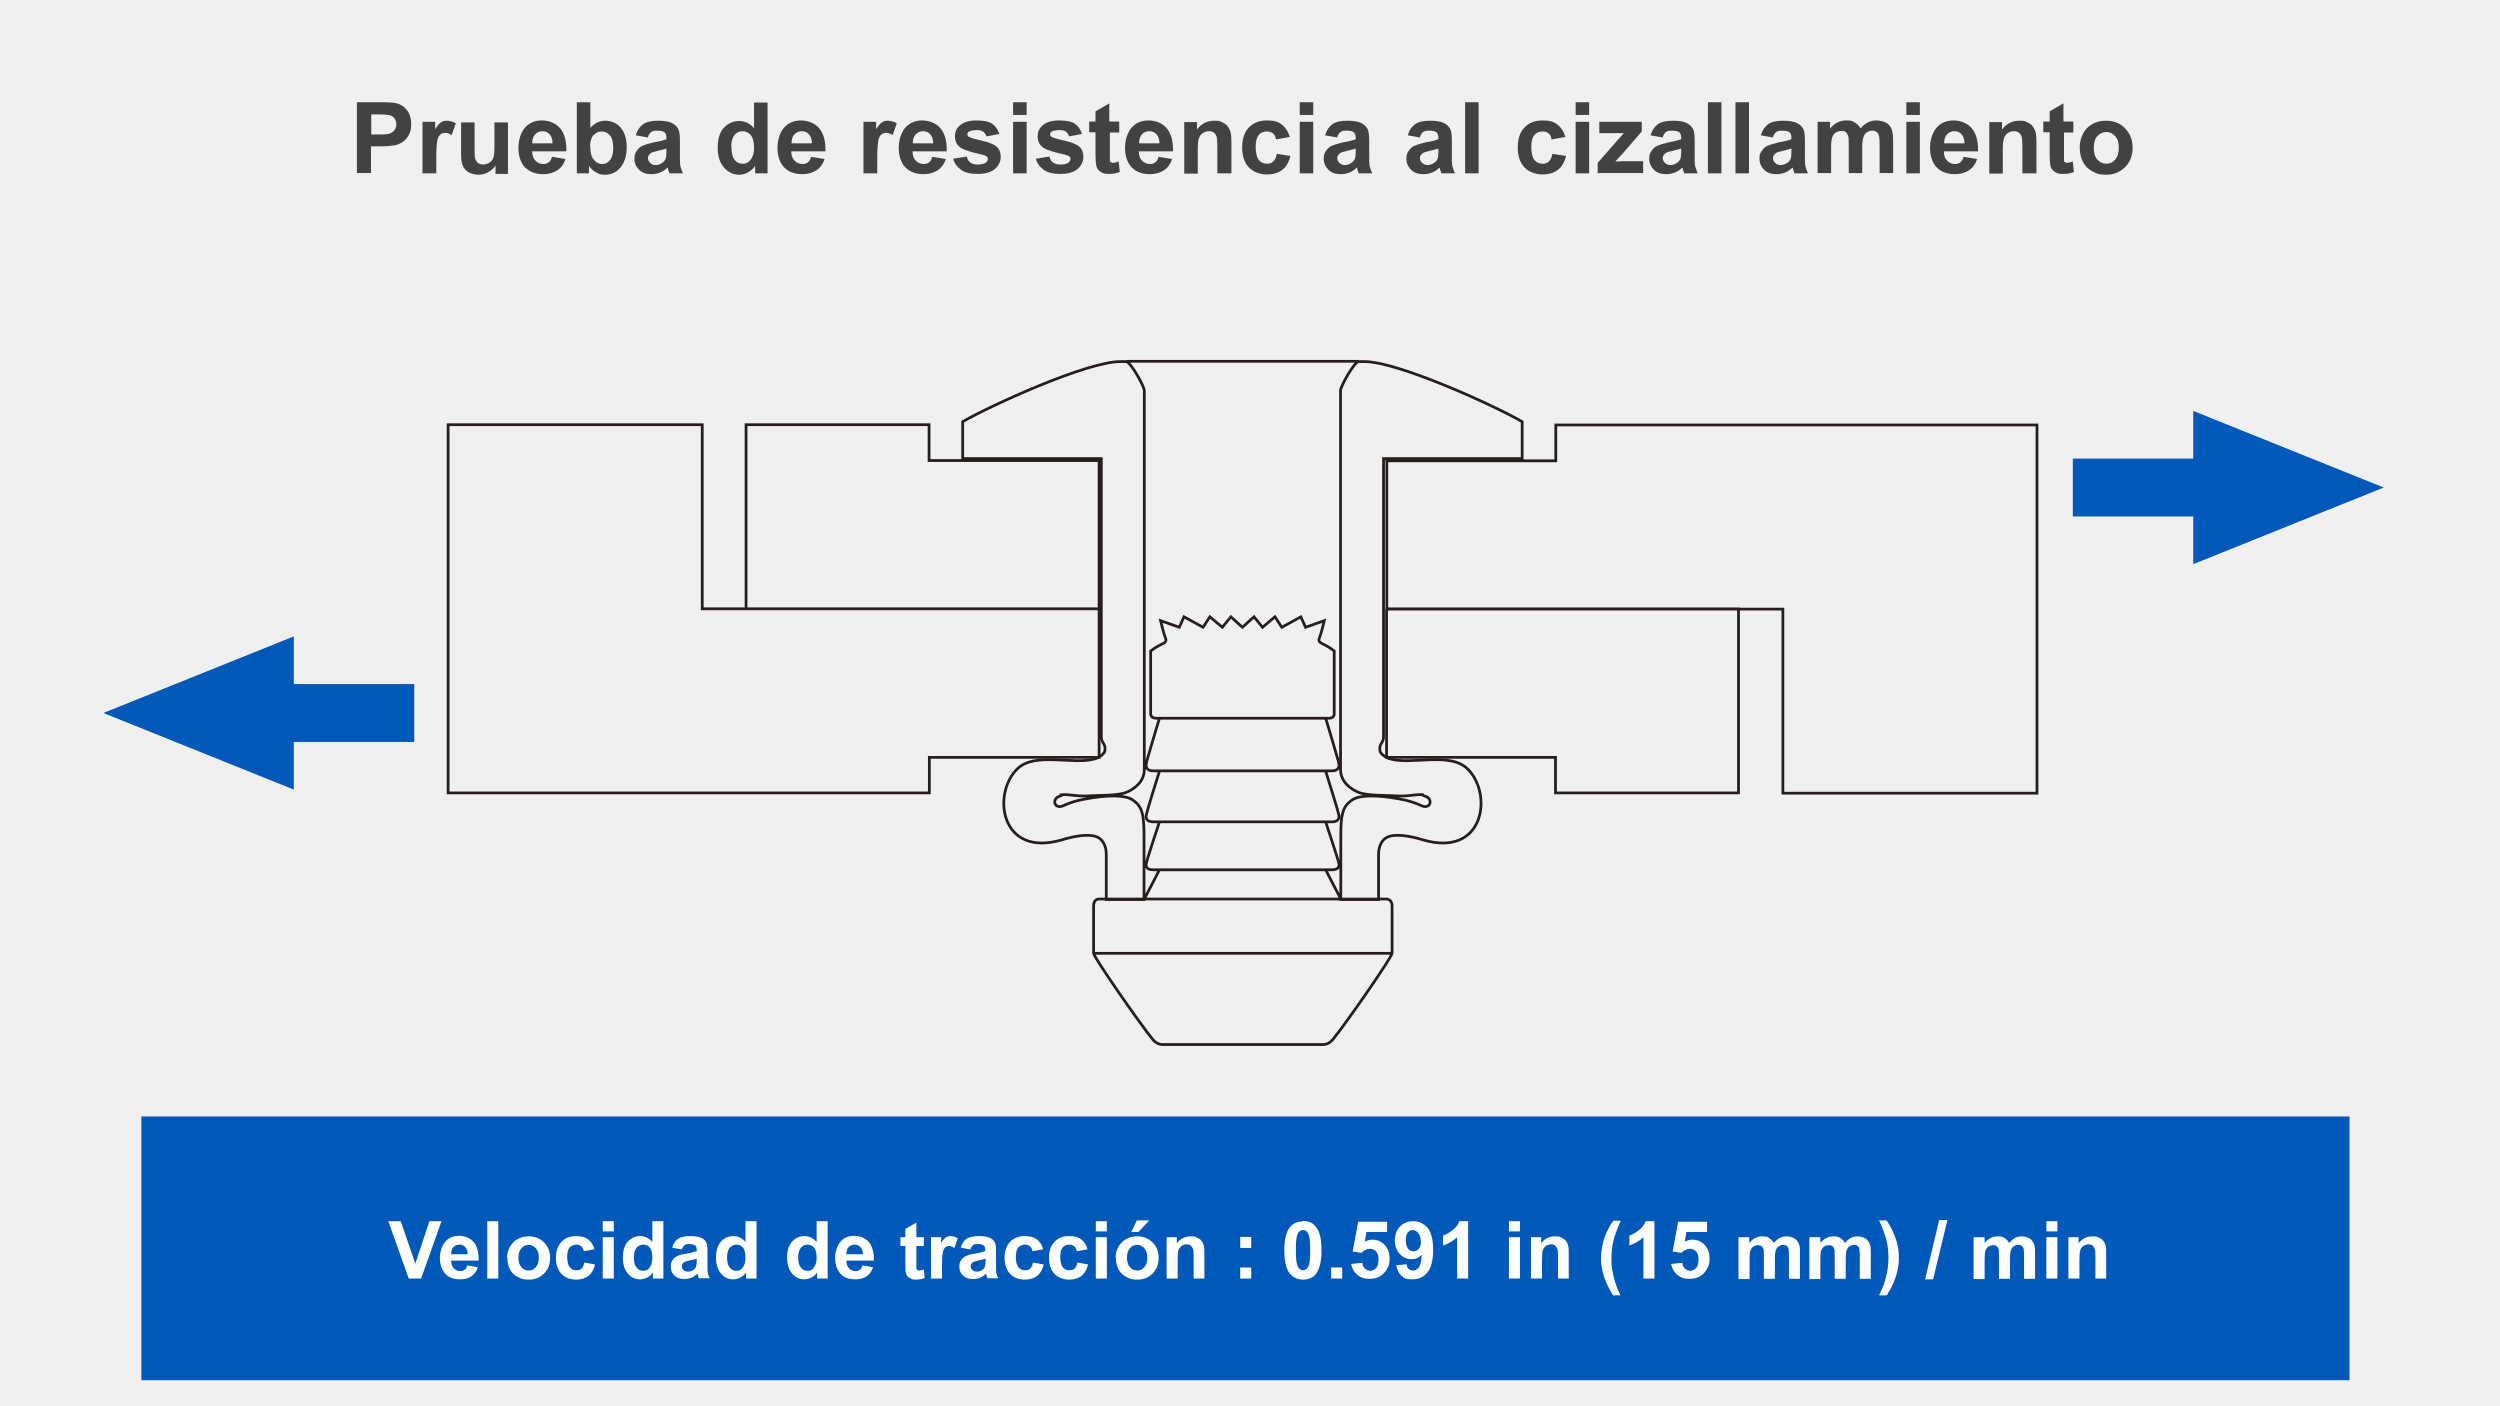 <?xml version="1.0" encoding="UTF-8"?>
<svg id="_レイヤー_1" data-name="レイヤー_1" xmlns="http://www.w3.org/2000/svg" version="1.1" viewBox="0 0 907.1 510.2">
  <!-- Generator: Adobe Illustrator 30.0.0, SVG Export Plug-In . SVG Version: 2.1.1 Build 123)  -->
  <defs>
    <style>
      .st0 {
        fill: #fff;
      }

      .st1 {
        fill: #f0f0f0;
      }

      .st2, .st3 {
        fill: none;
        stroke: #251e1c;
      }

      .st4 {
        fill: #424242;
      }

      .st3 {
        stroke-miterlimit: 10;
      }

      .st5 {
        fill: #0058b9;
      }
    </style>
  </defs>
  <g id="_レイヤー_2">
    <rect class="st1" y="0" width="907.1" height="510.2"/>
  </g>
  <g id="_レイヤー_11" data-name="_レイヤー_1">
    <g>
      <path class="st2" d="M337.1,167.1v-13h-66.4v66.8h128.1v-53.8h-61.7ZM564.5,154.2v13h-61.3v53.8h143.7v66.8h92.2v-133.6h-174.6ZM254.8,220.9v-66.8h-92.2v133.6h174.6v-12.9h61.6v-53.9h-144ZM503.1,220.9v53.9h61.3v12.9h66.4v-66.8h-127.8,0Z"/>
      <polygon class="st5" points="795.8 204.7 864.9 176.9 795.8 149.1 795.8 166.4 752.1 166.4 752.1 187.4 795.8 187.4 795.8 204.7"/>
      <polygon class="st5" points="106.6 230.9 37.5 258.7 106.6 286.5 106.6 269.2 150.3 269.2 150.3 248.2 106.6 248.2 106.6 230.9"/>
    </g>
  </g>
  <g id="_レイヤー_3">
    <path class="st3" d="M420.7,315.6l-5.5,10.6M420.7,298.2s-4.5,13.5-4.8,15.1.7,2.3,2.6,2.3h32.4M420.7,279.8s-4.5,14.3-4.8,15.9c-.3,1.7.7,2.5,2.6,2.5h32.4M420.7,260.6s-4.5,14.8-4.8,16.5.7,2.6,2.6,2.6h32.4M385.1,288.4c2.3-.4,5.3.6,9.1.4,4.7-.3,11.6,0,14.7-1.4,2.5-1.1,6.3-3.6,6.3-8.2v-137.5c0-1.5-5-10.5-6.6-10.5h-2.1c-12.2,0-47.4,16.1-57.2,21.8v13.4h50.3v101c0,2.3,1.7,2.3,1.3,5-.1,1-1.9,2.4-3.5,2.9-7.7,2.4-21.7-2.6-28.2,3.6-9.4,9-6.3,32.5,16.2,25.8,4.9-1.5,9.2-2,11.9-1.3,2.7.7,4.1,3.4,4.1,6.6v16.4h13.7v-22.9c0-8-.6-10.9-4.2-13.3-2.7-1.8-9-1.8-17.1-.3-3.5.6-5.9,1.5-7.9,2.4-1.9.9-3.2,0-3.2-1.3s1.1-2,2.3-2.3h0v-.3ZM450.9,326.2h-52.1c-1,0-2,.7-2,2.5v17.2c0,1.3,16.1,24.6,21.5,31.3.9,1.1,2.2,1.8,3.5,1.8h29.2M408.6,131.1h42.3M450.9,326.2h52.1c1,0,2.1.7,2.1,2.5v17.2c0,1.3-16.1,24.6-21.5,31.3-.9,1.1-2.2,1.8-3.5,1.8h-29.2M516.6,288.4c-2.3-.4-5.3.6-9.2.4-4.7-.3-11.6,0-14.7-1.4-2.5-1.1-6.3-3.6-6.3-8.2v-137.5c0-1.5,5-10.5,6.6-10.5h2.1c12.2,0,47.4,16.1,57.2,21.8v13.4h-50.3v101c0,2.3-1.7,2.3-1.3,5,.1,1,1.9,2.4,3.5,2.9,7.7,2.4,21.7-2.6,28.2,3.6,9.4,9,6.3,32.5-16.2,25.8-4.9-1.5-9.2-2-11.9-1.3-2.7.7-4.1,3.4-4.1,6.6v16.4h-13.7v-22.9c0-8,.6-10.9,4.2-13.3,2.7-1.8,9-1.8,17.1-.3,3.5.6,5.9,1.5,7.9,2.4,1.9.9,3.2,0,3.2-1.3s-1.1-2-2.3-2.3h0v-.3ZM450.9,260.6h31.3c.8,0,1.9-.2,1.9-1.7v-22.7c-4.4-3.5-6.5-2.3-5.1-5.5.4-.9,1.5-5.5,1.5-5.5l-6.8,2.4-1.7-3.8-6.9,3.8-2.5-3.8-4.5,3.8-3.1-3.8-4.2,3.8-4.2-3.8-3.1,3.8-4.5-3.8-2.5,3.8-6.9-3.8-1.7,3.8-6.8-2.4s1.1,4.5,1.5,5.5c1.4,3.3-.6,2-5.1,5.5v22.7c0,1.4,1.2,1.7,1.9,1.7h31.5ZM481,260.6s4.5,14.8,4.8,16.5-.7,2.6-2.6,2.6h-32.3M481,279.8s4.5,14.3,4.8,15.9c.3,1.7-.7,2.5-2.6,2.5h-32.3M481,298.2s4.5,13.5,4.8,15.1-.7,2.3-2.6,2.3h-32.3M481,315.6l5.5,10.6M493.1,131.1h-42.3M396.7,345.9h54.2M505,345.9h-54.2"/>
  </g>
  <g id="_レイヤー_4">
    <rect class="st5" x="51.3" y="405.1" width="801.2" height="95.7"/>
  </g>
  <g>
    <path class="st0" d="M148.3,463.9l-7.4-20.8h4.5l5.3,15.4,5.1-15.4h4.4l-7.4,20.8h-4.5Z"/>
    <path class="st0" d="M169.4,459.1l4,.7c-.5,1.5-1.3,2.6-2.4,3.3-1.1.8-2.5,1.1-4.1,1.1-2.6,0-4.6-.9-5.8-2.6-1-1.4-1.5-3.1-1.5-5.2s.7-4.4,2-5.9,3-2.1,4.9-2.1,4,.7,5.3,2.2,1.9,3.7,1.9,6.8h-10c0,1.2.3,2.1,1,2.8s1.4,1,2.3,1,1.1-.2,1.6-.5.7-.9,1-1.6ZM169.7,455.1c0-1.2-.3-2-.9-2.6s-1.3-.9-2.1-.9-1.6.3-2.2.9-.8,1.5-.8,2.6h5.9Z"/>
    <path class="st0" d="M176.8,463.9v-20.8h4v20.8h-4Z"/>
    <path class="st0" d="M184,456.2c0-1.3.3-2.6,1-3.8.7-1.2,1.6-2.2,2.8-2.8,1.2-.7,2.5-1,4-1,2.3,0,4.1.7,5.6,2.2s2.2,3.3,2.2,5.6-.7,4.2-2.2,5.7c-1.5,1.5-3.3,2.2-5.5,2.2s-2.7-.3-3.9-.9c-1.3-.6-2.2-1.5-2.9-2.7-.7-1.2-1-2.7-1-4.4ZM188.1,456.4c0,1.5.4,2.6,1.1,3.4s1.6,1.2,2.6,1.2,1.9-.4,2.6-1.2c.7-.8,1.1-1.9,1.1-3.5s-.4-2.6-1.1-3.4c-.7-.8-1.6-1.2-2.6-1.2s-1.9.4-2.6,1.2-1.1,1.9-1.1,3.4Z"/>
    <path class="st0" d="M215.7,453.3l-3.9.7c-.1-.8-.4-1.4-.9-1.8-.5-.4-1.1-.6-1.8-.6s-1.8.3-2.4,1c-.6.7-.9,1.8-.9,3.4s.3,3,.9,3.8c.6.7,1.4,1.1,2.4,1.1s1.4-.2,1.9-.6.8-1.2,1-2.2l3.9.7c-.4,1.8-1.2,3.1-2.3,4.1-1.2.9-2.7,1.4-4.6,1.4s-4-.7-5.3-2.1c-1.3-1.4-2-3.3-2-5.8s.7-4.4,2-5.8,3.1-2.1,5.3-2.1,3.3.4,4.4,1.2c1.1.8,1.9,2,2.3,3.6Z"/>
    <path class="st0" d="M218.7,446.8v-3.7h4v3.7h-4ZM218.7,463.9v-15h4v15h-4Z"/>
    <path class="st0" d="M240.6,463.9h-3.7v-2.2c-.6.9-1.3,1.5-2.2,1.9-.8.4-1.7.6-2.5.6-1.7,0-3.2-.7-4.4-2.1-1.2-1.4-1.8-3.3-1.8-5.8s.6-4.5,1.8-5.8,2.7-2,4.5-2,3.1.7,4.4,2.1v-7.5h4v20.8ZM230,456c0,1.6.2,2.8.7,3.5.6,1,1.5,1.6,2.7,1.6s1.7-.4,2.3-1.2c.6-.8,1-1.9,1-3.5s-.3-3-.9-3.7-1.4-1.1-2.4-1.1-1.7.4-2.4,1.1c-.6.8-1,1.9-1,3.4Z"/>
    <path class="st0" d="M247.5,453.4l-3.6-.7c.4-1.5,1.1-2.5,2.1-3.2s2.5-1,4.4-1,3.1.2,4,.6,1.5,1,1.8,1.6c.4.6.5,1.8.5,3.6v4.6c0,1.3,0,2.3.1,2.9.1.6.4,1.3.7,2h-3.9c-.1-.3-.2-.7-.4-1.2,0-.2-.1-.4-.1-.5-.7.7-1.4,1.2-2.2,1.5-.8.3-1.6.5-2.5.5-1.5,0-2.8-.4-3.7-1.3-.9-.8-1.3-1.9-1.3-3.2s.2-1.6.6-2.3c.4-.7,1-1.2,1.7-1.5.7-.4,1.8-.7,3.2-.9,1.9-.3,3.1-.7,3.9-1v-.4c0-.8-.2-1.3-.6-1.6-.4-.3-1.1-.5-2.1-.5s-1.3.1-1.7.4-.7.8-1,1.5ZM252.8,456.7c-.5.2-1.3.4-2.4.6-1.1.2-1.8.5-2.2.7-.5.4-.8.8-.8,1.4s.2,1,.6,1.4c.4.4.9.6,1.6.6s1.4-.2,2.1-.7c.5-.4.8-.8.9-1.3.1-.3.2-1,.2-1.9v-.8Z"/>
    <path class="st0" d="M274.4,463.9h-3.7v-2.2c-.6.9-1.3,1.5-2.2,1.9-.8.4-1.7.6-2.5.6-1.7,0-3.2-.7-4.4-2.1-1.2-1.4-1.8-3.3-1.8-5.8s.6-4.5,1.8-5.8,2.7-2,4.5-2,3.1.7,4.4,2.1v-7.5h4v20.8ZM263.8,456c0,1.6.2,2.8.7,3.5.6,1,1.5,1.6,2.7,1.6s1.7-.4,2.3-1.2c.6-.8,1-1.9,1-3.5s-.3-3-.9-3.7-1.4-1.1-2.4-1.1-1.7.4-2.4,1.1c-.6.8-1,1.9-1,3.4Z"/>
    <path class="st0" d="M300.2,463.9h-3.7v-2.2c-.6.9-1.3,1.5-2.2,1.9-.8.4-1.7.6-2.5.6-1.7,0-3.2-.7-4.4-2.1-1.2-1.4-1.8-3.3-1.8-5.8s.6-4.5,1.8-5.8,2.7-2,4.5-2,3.1.7,4.4,2.1v-7.5h4v20.8ZM289.6,456c0,1.6.2,2.8.7,3.5.6,1,1.5,1.6,2.7,1.6s1.7-.4,2.3-1.2c.6-.8,1-1.9,1-3.5s-.3-3-.9-3.7-1.4-1.1-2.4-1.1-1.7.4-2.4,1.1c-.6.8-1,1.9-1,3.4Z"/>
    <path class="st0" d="M312.8,459.1l4,.7c-.5,1.5-1.3,2.6-2.4,3.3-1.1.8-2.5,1.1-4.1,1.1-2.6,0-4.6-.9-5.8-2.6-1-1.4-1.5-3.1-1.5-5.2s.7-4.4,2-5.9,3-2.1,4.9-2.1,4,.7,5.3,2.2,1.9,3.7,1.9,6.8h-10c0,1.2.3,2.1,1,2.8s1.4,1,2.3,1,1.1-.2,1.6-.5.7-.9,1-1.6ZM313.1,455.1c0-1.2-.3-2-.9-2.6s-1.3-.9-2.1-.9-1.6.3-2.2.9-.8,1.5-.8,2.6h5.9Z"/>
    <path class="st0" d="M335.2,448.9v3.2h-2.7v6.1c0,1.2,0,1.9,0,2.1,0,.2.2.4.4.5.2.1.4.2.7.2s.9-.1,1.6-.4l.3,3.1c-.9.4-2,.6-3.1.6s-1.4-.1-1.9-.4c-.6-.2-1-.6-1.3-.9-.3-.4-.5-.9-.6-1.5,0-.5-.1-1.4-.1-2.8v-6.6h-1.8v-3.2h1.8v-3l4-2.3v5.3h2.7Z"/>
    <path class="st0" d="M341.8,463.9h-4v-15h3.7v2.1c.6-1,1.2-1.7,1.7-2,.5-.3,1.1-.5,1.7-.5s1.8.2,2.6.8l-1.2,3.5c-.7-.4-1.3-.7-1.9-.7s-1,.2-1.4.5-.7.9-.9,1.7c-.2.8-.3,2.5-.3,5v4.6Z"/>
    <path class="st0" d="M352.2,453.4l-3.6-.7c.4-1.5,1.1-2.5,2.1-3.2s2.5-1,4.4-1,3.1.2,4,.6,1.5,1,1.8,1.6c.4.6.5,1.8.5,3.6v4.6c0,1.3,0,2.3.1,2.9.1.6.4,1.3.7,2h-3.9c-.1-.3-.2-.7-.4-1.2,0-.2-.1-.4-.1-.5-.7.7-1.4,1.2-2.2,1.5-.8.3-1.6.5-2.5.5-1.5,0-2.8-.4-3.7-1.3-.9-.8-1.3-1.9-1.3-3.2s.2-1.6.6-2.3c.4-.7,1-1.2,1.7-1.5.7-.4,1.8-.7,3.2-.9,1.9-.3,3.1-.7,3.9-1v-.4c0-.8-.2-1.3-.6-1.6-.4-.3-1.1-.5-2.1-.5s-1.3.1-1.7.4-.7.8-1,1.5ZM357.6,456.7c-.5.2-1.3.4-2.4.6-1.1.2-1.8.5-2.2.7-.5.4-.8.8-.8,1.4s.2,1,.6,1.4c.4.4.9.6,1.6.6s1.4-.2,2.1-.7c.5-.4.8-.8.9-1.3.1-.3.2-1,.2-1.9v-.8Z"/>
    <path class="st0" d="M378.5,453.3l-3.9.7c-.1-.8-.4-1.4-.9-1.8-.5-.4-1.1-.6-1.8-.6s-1.8.3-2.4,1c-.6.7-.9,1.8-.9,3.4s.3,3,.9,3.8c.6.7,1.4,1.1,2.4,1.1s1.4-.2,1.9-.6.8-1.2,1-2.2l3.9.7c-.4,1.8-1.2,3.1-2.3,4.1-1.2.9-2.7,1.4-4.6,1.4s-4-.7-5.3-2.1c-1.3-1.4-2-3.3-2-5.8s.7-4.4,2-5.8,3.1-2.1,5.3-2.1,3.3.4,4.4,1.2c1.1.8,1.9,2,2.3,3.6Z"/>
    <path class="st0" d="M394.6,453.3l-3.9.7c-.1-.8-.4-1.4-.9-1.8-.5-.4-1.1-.6-1.8-.6s-1.8.3-2.4,1c-.6.7-.9,1.8-.9,3.4s.3,3,.9,3.8c.6.7,1.4,1.1,2.4,1.1s1.4-.2,1.9-.6.8-1.2,1-2.2l3.9.7c-.4,1.8-1.2,3.1-2.3,4.1-1.2.9-2.7,1.4-4.6,1.4s-4-.7-5.3-2.1c-1.3-1.4-2-3.3-2-5.8s.7-4.4,2-5.8,3.1-2.1,5.3-2.1,3.3.4,4.4,1.2c1.1.8,1.9,2,2.3,3.6Z"/>
    <path class="st0" d="M397.6,446.8v-3.7h4v3.7h-4ZM397.6,463.9v-15h4v15h-4Z"/>
    <path class="st0" d="M404.8,456.2c0-1.3.3-2.6,1-3.8.7-1.2,1.6-2.2,2.8-2.8,1.2-.7,2.5-1,4-1,2.3,0,4.1.7,5.6,2.2s2.2,3.3,2.2,5.6-.7,4.2-2.2,5.7c-1.5,1.5-3.3,2.2-5.5,2.2s-2.7-.3-3.9-.9c-1.3-.6-2.2-1.5-2.9-2.7-.7-1.2-1-2.7-1-4.4ZM408.9,456.4c0,1.5.4,2.6,1.1,3.4s1.6,1.2,2.6,1.2,1.9-.4,2.6-1.2c.7-.8,1.1-1.9,1.1-3.5s-.4-2.6-1.1-3.4c-.7-.8-1.6-1.2-2.6-1.2s-1.9.4-2.6,1.2-1.1,1.9-1.1,3.4ZM410.5,447l2-4.2h4.5l-3.9,4.2h-2.5Z"/>
    <path class="st0" d="M437.1,463.9h-4v-7.7c0-1.6,0-2.7-.3-3.2s-.4-.8-.8-1.1c-.4-.3-.8-.4-1.4-.4s-1.3.2-1.9.6c-.5.4-.9.9-1.1,1.5-.2.6-.3,1.8-.3,3.5v6.8h-4v-15h3.7v2.2c1.3-1.7,3-2.5,5-2.5s1.7.2,2.4.5,1.3.7,1.6,1.2c.4.5.6,1,.8,1.7.1.6.2,1.5.2,2.7v9.3Z"/>
    <path class="st0" d="M450,452.8v-4h4v4h-4ZM450,463.9v-4h4v4h-4Z"/>
    <path class="st0" d="M472.8,443c2,0,3.6.7,4.7,2.2,1.4,1.7,2,4.5,2,8.5s-.7,6.8-2,8.5c-1.1,1.4-2.7,2.1-4.7,2.1s-3.6-.8-4.9-2.3c-1.2-1.6-1.9-4.3-1.9-8.3s.7-6.7,2-8.4c1.1-1.4,2.7-2.1,4.7-2.1ZM472.8,446.3c-.5,0-.9.2-1.3.5-.4.3-.7.9-.9,1.6-.3,1-.4,2.8-.4,5.2s.1,4.1.4,5c.2.9.6,1.5.9,1.8.4.3.8.5,1.3.5s.9-.2,1.3-.5c.4-.3.7-.9.9-1.6.3-1,.4-2.7.4-5.2s-.1-4.1-.4-5c-.2-.9-.6-1.5-.9-1.8s-.8-.5-1.3-.5Z"/>
    <path class="st0" d="M483,463.9v-4h4v4h-4Z"/>
    <path class="st0" d="M490.3,458.6l4-.4c.1.9.4,1.6,1,2.1.6.5,1.2.8,1.9.8s1.5-.3,2.1-1c.6-.7.9-1.7.9-3.1s-.3-2.2-.9-2.9c-.6-.6-1.3-1-2.2-1s-2.2.5-3.1,1.5l-3.2-.5,2-10.8h10.5v3.7h-7.5l-.6,3.5c.9-.4,1.8-.7,2.7-.7,1.8,0,3.3.6,4.5,1.9,1.2,1.3,1.8,2.9,1.8,5s-.5,3.2-1.5,4.6c-1.4,1.8-3.2,2.7-5.6,2.7s-3.5-.5-4.7-1.5c-1.2-1-1.9-2.4-2.2-4.1Z"/>
    <path class="st0" d="M506.5,459.1l3.9-.4c0,.8.3,1.4.7,1.7s.9.6,1.6.6,1.5-.4,2.1-1.1c.6-.8.9-2.3,1.1-4.7-1,1.2-2.3,1.7-3.8,1.7s-3-.6-4.2-1.9c-1.2-1.3-1.8-2.9-1.8-4.9s.6-3.8,1.9-5.1c1.3-1.3,2.8-1.9,4.8-1.9s3.8.8,5.2,2.4c1.3,1.6,2,4.3,2,8s-.7,6.5-2.1,8.2c-1.4,1.7-3.2,2.5-5.5,2.5s-2.9-.4-3.9-1.3c-1-.9-1.6-2.2-1.9-3.9ZM515.5,450.4c0-1.3-.3-2.3-.9-3-.6-.7-1.3-1.1-2-1.1s-1.3.3-1.8.9c-.5.6-.7,1.5-.7,2.9s.3,2.3.8,3c.5.6,1.2.9,2,.9s1.4-.3,1.9-.9c.5-.6.8-1.5.8-2.7Z"/>
    <path class="st0" d="M532.7,463.9h-4v-15c-1.5,1.4-3.2,2.4-5.1,3v-3.6c1-.3,2.2-1,3.4-1.9,1.2-.9,2.1-2.1,2.5-3.3h3.2v20.8Z"/>
    <path class="st0" d="M547.5,446.8v-3.7h4v3.7h-4ZM547.5,463.9v-15h4v15h-4Z"/>
    <path class="st0" d="M569.3,463.9h-4v-7.7c0-1.6,0-2.7-.3-3.2s-.4-.8-.8-1.1c-.4-.3-.8-.4-1.4-.4s-1.3.2-1.9.6c-.5.4-.9.9-1.1,1.5s-.3,1.8-.3,3.5v6.8h-4v-15h3.7v2.2c1.3-1.7,3-2.5,5-2.5s1.7.2,2.4.5c.7.3,1.3.7,1.6,1.2.4.5.6,1,.8,1.7s.2,1.5.2,2.7v9.3Z"/>
    <path class="st0" d="M588,470h-2.7c-1.4-2.2-2.5-4.4-3.3-6.8-.8-2.4-1.1-4.6-1.1-6.8s.5-5.3,1.4-7.7c.8-2.1,1.8-4.1,3.1-5.8h2.7c-1.3,2.9-2.2,5.3-2.7,7.3s-.7,4.1-.7,6.4.1,3.1.4,4.8c.3,1.6.7,3.2,1.2,4.6.3,1,.9,2.3,1.7,4.1Z"/>
    <path class="st0" d="M600.3,463.9h-4v-15c-1.5,1.4-3.2,2.4-5.1,3v-3.6c1-.3,2.2-1,3.4-1.9,1.2-.9,2.1-2.1,2.5-3.3h3.2v20.8Z"/>
    <path class="st0" d="M606.4,458.6l4-.4c.1.9.4,1.6,1,2.1.6.5,1.2.8,1.9.8s1.5-.3,2.1-1c.6-.7.9-1.7.9-3.1s-.3-2.2-.9-2.9c-.6-.6-1.3-1-2.2-1s-2.2.5-3.1,1.5l-3.2-.5,2-10.8h10.5v3.7h-7.5l-.6,3.5c.9-.4,1.8-.7,2.7-.7,1.8,0,3.3.6,4.5,1.9,1.2,1.3,1.8,2.9,1.8,5s-.5,3.2-1.5,4.6c-1.4,1.8-3.2,2.7-5.6,2.7s-3.5-.5-4.7-1.5c-1.2-1-1.9-2.4-2.2-4.1Z"/>
    <path class="st0" d="M631,448.9h3.7v2.1c1.3-1.6,2.9-2.4,4.7-2.4s1.8.2,2.5.6,1.3,1,1.7,1.8c.7-.8,1.4-1.4,2.1-1.8s1.6-.6,2.5-.6,2,.2,2.8.7,1.3,1.1,1.7,2c.3.6.4,1.7.4,3.1v9.6h-4v-8.6c0-1.5-.1-2.5-.4-2.9-.4-.6-.9-.8-1.7-.8s-1.1.2-1.6.5c-.5.3-.8.8-1.1,1.5-.2.7-.3,1.7-.3,3.1v7.2h-4v-8.2c0-1.5,0-2.4-.2-2.8s-.4-.7-.7-.9c-.3-.2-.7-.3-1.2-.3s-1.2.2-1.7.5c-.5.3-.8.8-1.1,1.4-.2.6-.3,1.7-.3,3.1v7.3h-4v-15Z"/>
    <path class="st0" d="M656.8,448.9h3.7v2.1c1.3-1.6,2.9-2.4,4.7-2.4s1.8.2,2.5.6,1.3,1,1.7,1.8c.7-.8,1.4-1.4,2.1-1.8s1.6-.6,2.4-.6,2,.2,2.8.7,1.3,1.1,1.7,2c.3.6.4,1.7.4,3.1v9.6h-4v-8.6c0-1.5-.1-2.5-.4-2.9-.4-.6-.9-.8-1.7-.8s-1.1.2-1.6.5c-.5.3-.8.8-1.1,1.5-.2.7-.3,1.7-.3,3.1v7.2h-4v-8.2c0-1.5,0-2.4-.2-2.8s-.4-.7-.7-.9c-.3-.2-.7-.3-1.2-.3s-1.2.2-1.7.5c-.5.3-.8.8-1.1,1.4-.2.6-.3,1.7-.3,3.1v7.3h-4v-15Z"/>
    <path class="st0" d="M681.8,470c.8-1.7,1.3-3,1.7-3.9.3-.9.6-1.9.9-3.1.3-1.2.5-2.3.6-3.3.1-1.1.2-2.1.2-3.2,0-2.2-.2-4.4-.7-6.4s-1.4-4.4-2.7-7.3h2.7c1.4,2,2.5,4.2,3.3,6.5.8,2.3,1.2,4.6,1.2,6.9s-.3,4.1-.9,6.3c-.7,2.5-1.9,5-3.5,7.5h-2.7Z"/>
    <path class="st0" d="M698.5,464.2l5.1-21.5h3l-5.2,21.5h-2.9Z"/>
    <path class="st0" d="M716.4,448.9h3.7v2.1c1.3-1.6,2.9-2.4,4.7-2.4s1.8.2,2.5.6,1.3,1,1.7,1.8c.7-.8,1.4-1.4,2.1-1.8s1.6-.6,2.4-.6,2,.2,2.8.7,1.3,1.1,1.7,2c.3.6.4,1.7.4,3.1v9.6h-4v-8.6c0-1.5-.1-2.5-.4-2.9-.4-.6-.9-.8-1.7-.8s-1.1.2-1.6.5c-.5.3-.8.8-1.1,1.5-.2.7-.3,1.7-.3,3.1v7.2h-4v-8.2c0-1.5,0-2.4-.2-2.8s-.4-.7-.7-.9c-.3-.2-.7-.3-1.2-.3s-1.2.2-1.7.5c-.5.3-.8.8-1.1,1.4-.2.6-.3,1.7-.3,3.1v7.3h-4v-15Z"/>
    <path class="st0" d="M742.5,446.8v-3.7h4v3.7h-4ZM742.5,463.9v-15h4v15h-4Z"/>
    <path class="st0" d="M764.3,463.9h-4v-7.7c0-1.6,0-2.7-.3-3.2s-.4-.8-.8-1.1c-.4-.3-.8-.4-1.4-.4s-1.3.2-1.9.6c-.5.4-.9.9-1.1,1.5s-.3,1.8-.3,3.5v6.8h-4v-15h3.7v2.2c1.3-1.7,3-2.5,5-2.5s1.7.2,2.4.5c.7.3,1.3.7,1.6,1.2.4.5.6,1,.8,1.7s.2,1.5.2,2.7v9.3Z"/>
  </g>
  <g>
    <path class="st4" d="M129.5,62.9v-25.8h8.3c3.2,0,5.2.1,6.2.4,1.5.4,2.7,1.2,3.7,2.5s1.5,3,1.5,5-.3,2.9-.9,4-1.3,1.9-2.2,2.5-1.8,1-2.7,1.2c-1.2.2-3,.4-5.4.4h-3.4v9.7h-5.2ZM134.7,41.5v7.3h2.8c2.1,0,3.4-.1,4.1-.4s1.2-.7,1.6-1.3.6-1.2.6-2-.3-1.7-.8-2.3-1.2-1-2.1-1.1c-.6-.1-1.9-.2-3.7-.2h-2.5Z"/>
    <path class="st4" d="M158.2,62.9h-4.9v-18.7h4.6v2.7c.8-1.3,1.5-2.1,2.1-2.5s1.3-.6,2.1-.6,2.2.3,3.3.9l-1.5,4.3c-.8-.5-1.6-.8-2.3-.8s-1.3.2-1.8.6-.9,1.1-1.1,2.1-.4,3.1-.4,6.3v5.8Z"/>
    <path class="st4" d="M179.8,62.9v-2.8c-.7,1-1.6,1.8-2.7,2.4s-2.3.9-3.5.9-2.4-.3-3.4-.8-1.7-1.3-2.2-2.3-.7-2.4-.7-4.1v-11.8h4.9v8.6c0,2.6,0,4.2.3,4.8s.5,1.1,1,1.4,1.1.5,1.8.5,1.6-.2,2.3-.7,1.1-1,1.4-1.7.4-2.4.4-5v-7.9h4.9v18.7h-4.6Z"/>
    <path class="st4" d="M200.3,56.9l4.9.8c-.6,1.8-1.6,3.2-3,4.1s-3.1,1.4-5.1,1.4c-3.2,0-5.6-1.1-7.2-3.2-1.2-1.7-1.8-3.8-1.8-6.4s.8-5.5,2.4-7.3,3.7-2.6,6.1-2.6,5,.9,6.6,2.8,2.4,4.6,2.3,8.4h-12.4c0,1.5.4,2.6,1.2,3.4s1.7,1.2,2.8,1.2,1.4-.2,2-.6.9-1.1,1.2-2ZM200.5,52c0-1.4-.4-2.5-1.1-3.3s-1.6-1.1-2.6-1.1-2,.4-2.7,1.2-1,1.9-1,3.2h7.4Z"/>
    <path class="st4" d="M209.3,62.9v-25.8h4.9v9.3c1.5-1.7,3.3-2.6,5.4-2.6s4.2.8,5.6,2.5,2.2,4,2.2,7.1-.8,5.6-2.3,7.4-3.4,2.6-5.5,2.6-2.1-.3-3.2-.8-1.9-1.3-2.7-2.4v2.7h-4.6ZM214.2,53.2c0,1.9.3,3.4.9,4.3.9,1.3,2,2,3.4,2s2-.5,2.8-1.4,1.2-2.4,1.2-4.4-.4-3.7-1.2-4.6-1.8-1.4-3-1.4-2.2.5-3,1.4-1.2,2.3-1.2,4.2Z"/>
    <path class="st4" d="M235.2,49.9l-4.5-.8c.5-1.8,1.4-3.1,2.6-4s3.1-1.3,5.5-1.3,3.8.3,4.9.8,1.8,1.2,2.3,2,.7,2.3.7,4.4v5.8c0,1.6,0,2.9.2,3.6s.5,1.6.9,2.5h-4.9c-.1-.3-.3-.8-.5-1.5,0-.3-.1-.5-.2-.6-.8.8-1.7,1.4-2.7,1.8s-2,.6-3.1.6c-1.9,0-3.4-.5-4.5-1.6s-1.7-2.4-1.7-4,.3-2,.8-2.8,1.2-1.5,2.1-1.9,2.2-.8,3.9-1.2c2.3-.4,3.9-.8,4.8-1.2v-.5c0-.9-.2-1.6-.7-2s-1.4-.6-2.7-.6-1.6.2-2.1.5-.9,1-1.2,1.8ZM241.8,53.9c-.6.2-1.6.5-3,.8s-2.3.6-2.7.9c-.6.5-1,1-1,1.7s.3,1.3.8,1.8,1.2.8,2,.8,1.7-.3,2.5-.9c.6-.4,1-1,1.2-1.6.1-.4.2-1.2.2-2.4v-1Z"/>
    <path class="st4" d="M278.6,62.9h-4.6v-2.7c-.8,1.1-1.7,1.9-2.7,2.4s-2.1.8-3.1.8c-2.1,0-4-.9-5.5-2.6s-2.3-4.1-2.3-7.2.7-5.6,2.2-7.2,3.4-2.5,5.6-2.5,3.9.9,5.4,2.6v-9.3h4.9v25.8ZM265.4,53.2c0,2,.3,3.4.8,4.3.8,1.3,1.9,1.9,3.3,1.9s2.1-.5,2.9-1.5,1.2-2.4,1.2-4.3-.4-3.7-1.2-4.6-1.8-1.4-3-1.4-2.2.5-2.9,1.4-1.2,2.3-1.2,4.2Z"/>
    <path class="st4" d="M294.3,56.9l4.9.8c-.6,1.8-1.6,3.2-3,4.1s-3.1,1.4-5.1,1.4c-3.2,0-5.6-1.1-7.2-3.2-1.2-1.7-1.8-3.8-1.8-6.4s.8-5.5,2.4-7.3,3.7-2.6,6.1-2.6,5,.9,6.6,2.8,2.4,4.6,2.3,8.4h-12.4c0,1.5.4,2.6,1.2,3.4s1.7,1.2,2.8,1.2,1.4-.2,2-.6.9-1.1,1.2-2ZM294.6,52c0-1.4-.4-2.5-1.1-3.3s-1.6-1.1-2.6-1.1-2,.4-2.7,1.2-1,1.9-1,3.2h7.4Z"/>
    <path class="st4" d="M318.2,62.9h-4.9v-18.7h4.6v2.7c.8-1.3,1.5-2.1,2.1-2.5s1.3-.6,2.1-.6,2.2.3,3.3.9l-1.5,4.3c-.8-.5-1.6-.8-2.3-.8s-1.3.2-1.8.6-.9,1.1-1.1,2.1-.4,3.1-.4,6.3v5.8Z"/>
    <path class="st4" d="M338.3,56.9l4.9.8c-.6,1.8-1.6,3.2-3,4.1s-3.1,1.4-5.1,1.4c-3.2,0-5.6-1.1-7.2-3.2-1.2-1.7-1.8-3.8-1.8-6.4s.8-5.5,2.4-7.3,3.7-2.6,6.1-2.6,5,.9,6.6,2.8,2.4,4.6,2.3,8.4h-12.4c0,1.5.4,2.6,1.2,3.4s1.7,1.2,2.8,1.2,1.4-.2,2-.6.9-1.1,1.2-2ZM338.6,52c0-1.4-.4-2.5-1.1-3.3s-1.6-1.1-2.6-1.1-2,.4-2.7,1.2-1,1.9-1,3.2h7.4Z"/>
    <path class="st4" d="M345.8,57.6l5-.8c.2,1,.6,1.7,1.3,2.2s1.5.7,2.7.7,2.2-.2,2.9-.7c.4-.3.7-.8.7-1.3s-.1-.7-.4-.9c-.2-.2-.8-.5-1.7-.7-4-.9-6.5-1.7-7.6-2.4-1.5-1-2.2-2.4-2.2-4.2s.6-3,1.9-4.1,3.3-1.7,5.9-1.7,4.5.4,5.7,1.2,2.1,2.1,2.6,3.7l-4.7.9c-.2-.7-.6-1.3-1.1-1.7s-1.4-.6-2.4-.6-2.2.2-2.8.5c-.4.3-.6.6-.6,1s.2.7.5.9c.4.3,2,.8,4.6,1.4s4.5,1.3,5.5,2.2c1,.9,1.5,2.1,1.5,3.7s-.7,3.2-2.1,4.4-3.5,1.8-6.3,1.8-4.6-.5-6-1.5-2.5-2.4-2.9-4.2Z"/>
    <path class="st4" d="M367.6,41.7v-4.6h4.9v4.6h-4.9ZM367.6,62.9v-18.7h4.9v18.7h-4.9Z"/>
    <path class="st4" d="M375.8,57.6l5-.8c.2,1,.6,1.7,1.3,2.2s1.5.7,2.7.7,2.2-.2,2.9-.7c.4-.3.7-.8.7-1.3s-.1-.7-.4-.9c-.2-.2-.8-.5-1.7-.7-4-.9-6.5-1.7-7.6-2.4-1.5-1-2.2-2.4-2.2-4.2s.6-3,1.9-4.1,3.3-1.7,5.9-1.7,4.5.4,5.7,1.2,2.1,2.1,2.6,3.7l-4.7.9c-.2-.7-.6-1.3-1.1-1.7s-1.4-.6-2.4-.6-2.2.2-2.8.5c-.4.3-.6.6-.6,1s.2.7.5.9c.4.3,2,.8,4.6,1.4s4.5,1.3,5.5,2.2c1,.9,1.5,2.1,1.5,3.7s-.7,3.2-2.1,4.4-3.5,1.8-6.3,1.8-4.6-.5-6-1.5-2.5-2.4-2.9-4.2Z"/>
    <path class="st4" d="M406.1,44.2v3.9h-3.4v7.5c0,1.5,0,2.4,0,2.7s.2.5.4.6.5.2.8.2,1.1-.2,2-.5l.4,3.8c-1.1.5-2.4.7-3.9.7s-1.7-.1-2.4-.4-1.2-.7-1.6-1.2-.6-1.1-.7-1.9c-.1-.6-.2-1.7-.2-3.5v-8.1h-2.3v-3.9h2.3v-3.7l5-2.9v6.6h3.4Z"/>
    <path class="st4" d="M420.4,56.9l4.9.8c-.6,1.8-1.6,3.2-3,4.1s-3.1,1.4-5.1,1.4c-3.2,0-5.6-1.1-7.2-3.2-1.2-1.7-1.8-3.8-1.8-6.4s.8-5.5,2.4-7.3,3.7-2.6,6.1-2.6,5,.9,6.6,2.8,2.4,4.6,2.3,8.4h-12.4c0,1.5.4,2.6,1.2,3.4s1.7,1.2,2.8,1.2,1.4-.2,2-.6.9-1.1,1.2-2ZM420.7,52c0-1.4-.4-2.5-1.1-3.3s-1.6-1.1-2.6-1.1-2,.4-2.7,1.2-1,1.9-1,3.2h7.4Z"/>
    <path class="st4" d="M446.6,62.9h-4.9v-9.5c0-2-.1-3.3-.3-3.9s-.6-1.1-1-1.4-1-.5-1.7-.5-1.6.2-2.3.7-1.1,1.1-1.4,1.9-.4,2.2-.4,4.3v8.5h-4.9v-18.7h4.6v2.7c1.6-2.1,3.7-3.2,6.2-3.2s2.1.2,3,.6,1.6.9,2,1.5.8,1.3,1,2.1.3,1.9.3,3.3v11.6Z"/>
    <path class="st4" d="M467.9,49.7l-4.9.9c-.2-1-.5-1.7-1.1-2.2s-1.3-.7-2.3-.7-2.2.4-2.9,1.3-1.1,2.3-1.1,4.3.4,3.8,1.1,4.7,1.7,1.4,3,1.4,1.7-.3,2.3-.8,1-1.5,1.3-2.8l4.9.8c-.5,2.2-1.5,3.9-2.9,5s-3.3,1.7-5.7,1.7-4.9-.9-6.5-2.6-2.4-4.1-2.4-7.2.8-5.5,2.4-7.2,3.8-2.6,6.6-2.6,4.1.5,5.4,1.5,2.3,2.5,2.9,4.5Z"/>
    <path class="st4" d="M471.6,41.7v-4.6h4.9v4.6h-4.9ZM471.6,62.9v-18.7h4.9v18.7h-4.9Z"/>
    <path class="st4" d="M485.3,49.9l-4.5-.8c.5-1.8,1.4-3.1,2.6-4s3.1-1.3,5.5-1.3,3.8.3,4.9.8,1.8,1.2,2.3,2,.7,2.3.7,4.4v5.8c0,1.6,0,2.9.2,3.6s.5,1.6.9,2.5h-4.9c-.1-.3-.3-.8-.5-1.5,0-.3-.1-.5-.2-.6-.8.8-1.7,1.4-2.7,1.8s-2,.6-3.1.6c-1.9,0-3.4-.5-4.5-1.6s-1.7-2.4-1.7-4,.3-2,.8-2.8,1.2-1.5,2.1-1.9,2.2-.8,3.9-1.2c2.3-.4,3.9-.8,4.8-1.2v-.5c0-.9-.2-1.6-.7-2s-1.4-.6-2.7-.6-1.6.2-2.1.5-.9,1-1.2,1.8ZM491.9,53.9c-.6.2-1.6.5-3,.8s-2.3.6-2.7.9c-.6.5-1,1-1,1.7s.3,1.3.8,1.8,1.2.8,2,.8,1.7-.3,2.5-.9c.6-.4,1-1,1.2-1.6.1-.4.2-1.2.2-2.4v-1Z"/>
    <path class="st4" d="M515.3,49.9l-4.5-.8c.5-1.8,1.4-3.1,2.6-4s3.1-1.3,5.5-1.3,3.8.3,4.9.8,1.8,1.2,2.3,2,.7,2.3.7,4.4v5.8c0,1.6,0,2.9.2,3.6s.5,1.6.9,2.5h-4.9c-.1-.3-.3-.8-.5-1.5,0-.3-.1-.5-.2-.6-.8.8-1.7,1.4-2.7,1.8s-2,.6-3.1.6c-1.9,0-3.4-.5-4.5-1.6s-1.7-2.4-1.7-4,.3-2,.8-2.8,1.2-1.5,2.1-1.9,2.2-.8,3.9-1.2c2.3-.4,3.9-.8,4.8-1.2v-.5c0-.9-.2-1.6-.7-2s-1.4-.6-2.7-.6-1.6.2-2.1.5-.9,1-1.2,1.8ZM521.9,53.9c-.6.2-1.6.5-3,.8s-2.3.6-2.7.9c-.6.5-1,1-1,1.7s.3,1.3.8,1.8,1.2.8,2,.8,1.7-.3,2.5-.9c.6-.4,1-1,1.2-1.6.1-.4.2-1.2.2-2.4v-1Z"/>
    <path class="st4" d="M531.6,62.9v-25.8h4.9v25.8h-4.9Z"/>
    <path class="st4" d="M567.9,49.7l-4.9.9c-.2-1-.5-1.7-1.1-2.2s-1.3-.7-2.3-.7-2.2.4-2.9,1.3-1.1,2.3-1.1,4.3.4,3.8,1.1,4.7,1.7,1.4,3,1.4,1.7-.3,2.3-.8,1-1.5,1.3-2.8l4.9.8c-.5,2.2-1.5,3.9-2.9,5s-3.3,1.7-5.7,1.7-4.9-.9-6.5-2.6-2.4-4.1-2.4-7.2.8-5.5,2.4-7.2,3.8-2.6,6.6-2.6,4.1.5,5.4,1.5,2.3,2.5,2.9,4.5Z"/>
    <path class="st4" d="M571.7,41.7v-4.6h4.9v4.6h-4.9ZM571.7,62.9v-18.7h4.9v18.7h-4.9Z"/>
    <path class="st4" d="M579.7,62.9v-3.8l7-8c1.1-1.3,2-2.2,2.5-2.8-.6,0-1.3,0-2.3,0h-6.6s0-4.1,0-4.1h15.4v3.5l-7.1,8.2-2.5,2.7c1.4,0,2.2-.1,2.5-.1h7.6v4.3h-16.7Z"/>
    <path class="st4" d="M603.4,49.9l-4.5-.8c.5-1.8,1.4-3.1,2.6-4s3.1-1.3,5.5-1.3,3.8.3,4.9.8,1.8,1.2,2.3,2,.7,2.3.7,4.4v5.8c0,1.6,0,2.9.2,3.6s.5,1.6.9,2.5h-4.9c-.1-.3-.3-.8-.5-1.5,0-.3-.1-.5-.2-.6-.8.8-1.7,1.4-2.7,1.8s-2,.6-3.1.6c-1.9,0-3.4-.5-4.5-1.6s-1.7-2.4-1.7-4,.3-2,.8-2.8,1.2-1.5,2.1-1.9,2.2-.8,3.9-1.2c2.3-.4,3.9-.8,4.8-1.2v-.5c0-.9-.2-1.6-.7-2s-1.4-.6-2.7-.6-1.6.2-2.1.5-.9,1-1.2,1.8ZM610,53.9c-.6.2-1.6.5-3,.8s-2.3.6-2.7.9c-.6.5-1,1-1,1.7s.3,1.3.8,1.8,1.2.8,2,.8,1.7-.3,2.5-.9c.6-.4,1-1,1.2-1.6.1-.4.2-1.2.2-2.4v-1Z"/>
    <path class="st4" d="M619.7,62.9v-25.8h4.9v25.8h-4.9Z"/>
    <path class="st4" d="M629.7,62.9v-25.8h4.9v25.8h-4.9Z"/>
    <path class="st4" d="M643.4,49.9l-4.5-.8c.5-1.8,1.4-3.1,2.6-4s3.1-1.3,5.5-1.3,3.8.3,4.9.8,1.8,1.2,2.3,2,.7,2.3.7,4.4v5.8c0,1.6,0,2.9.2,3.6s.5,1.6.9,2.5h-4.9c-.1-.3-.3-.8-.5-1.5,0-.3-.1-.5-.2-.6-.8.8-1.7,1.4-2.7,1.8s-2,.6-3.1.6c-1.9,0-3.4-.5-4.5-1.6s-1.7-2.4-1.7-4,.3-2,.8-2.8,1.2-1.5,2.1-1.9,2.2-.8,3.9-1.2c2.3-.4,3.9-.8,4.8-1.2v-.5c0-.9-.2-1.6-.7-2s-1.4-.6-2.7-.6-1.6.2-2.1.5-.9,1-1.2,1.8ZM650,53.9c-.6.2-1.6.5-3,.8s-2.3.6-2.7.9c-.6.5-1,1-1,1.7s.3,1.3.8,1.8,1.2.8,2,.8,1.7-.3,2.5-.9c.6-.4,1-1,1.2-1.6.1-.4.2-1.2.2-2.4v-1Z"/>
    <path class="st4" d="M659.4,44.2h4.6v2.5c1.6-2,3.6-3,5.8-3s2.2.2,3.1.7,1.6,1.2,2.2,2.2c.8-1,1.7-1.7,2.7-2.2s2-.7,3-.7,2.5.3,3.5.8,1.7,1.4,2.1,2.5c.3.8.5,2.1.5,3.9v11.9h-4.9v-10.7c0-1.9-.2-3-.5-3.6-.5-.7-1.2-1.1-2.1-1.1s-1.3.2-2,.6-1,1-1.3,1.9-.4,2.1-.4,3.9v9h-4.9v-10.2c0-1.8,0-3-.3-3.5s-.4-.9-.8-1.2-.9-.4-1.5-.4-1.4.2-2.1.6-1,1-1.3,1.8-.4,2.1-.4,3.8v9.1h-4.9v-18.7Z"/>
    <path class="st4" d="M691.7,41.7v-4.6h4.9v4.6h-4.9ZM691.7,62.9v-18.7h4.9v18.7h-4.9Z"/>
    <path class="st4" d="M712.5,56.9l4.9.8c-.6,1.8-1.6,3.2-3,4.1s-3.1,1.4-5.1,1.4c-3.2,0-5.6-1.1-7.2-3.2-1.2-1.7-1.8-3.8-1.8-6.4s.8-5.5,2.4-7.3,3.7-2.6,6.1-2.6,5,.9,6.6,2.8,2.4,4.6,2.3,8.4h-12.4c0,1.5.4,2.6,1.2,3.4s1.7,1.2,2.8,1.2,1.4-.2,2-.6.9-1.1,1.2-2ZM712.8,52c0-1.4-.4-2.5-1.1-3.3s-1.6-1.1-2.6-1.1-2,.4-2.7,1.2-1,1.9-1,3.2h7.4Z"/>
    <path class="st4" d="M738.7,62.9h-4.9v-9.5c0-2-.1-3.3-.3-3.9s-.6-1.1-1-1.4-1-.5-1.7-.5-1.6.2-2.3.7-1.1,1.1-1.4,1.9-.4,2.2-.4,4.3v8.5h-4.9v-18.7h4.6v2.7c1.6-2.1,3.7-3.2,6.2-3.2s2.1.2,3,.6,1.6.9,2,1.5.8,1.3,1,2.1.3,1.9.3,3.3v11.6Z"/>
    <path class="st4" d="M752.3,44.2v3.9h-3.4v7.5c0,1.5,0,2.4,0,2.7s.2.5.4.6.5.2.8.2,1.1-.2,2-.5l.4,3.8c-1.1.5-2.4.7-3.9.7s-1.7-.1-2.4-.4-1.2-.7-1.6-1.2-.6-1.1-.7-1.9c-.1-.6-.2-1.7-.2-3.5v-8.1h-2.3v-3.9h2.3v-3.7l5-2.9v6.6h3.4Z"/>
    <path class="st4" d="M754.6,53.3c0-1.6.4-3.2,1.2-4.8s2-2.7,3.4-3.5,3.1-1.2,5-1.2c2.8,0,5.1.9,6.9,2.8s2.7,4.2,2.7,7-.9,5.2-2.7,7-4.1,2.8-6.9,2.8-3.3-.4-4.9-1.2-2.7-1.9-3.5-3.4-1.2-3.3-1.2-5.5ZM759.7,53.6c0,1.9.4,3.3,1.3,4.3s2,1.5,3.3,1.5,2.4-.5,3.2-1.5,1.3-2.4,1.3-4.3-.4-3.2-1.3-4.2-2-1.5-3.2-1.5-2.4.5-3.3,1.5-1.3,2.4-1.3,4.3Z"/>
  </g>
</svg>